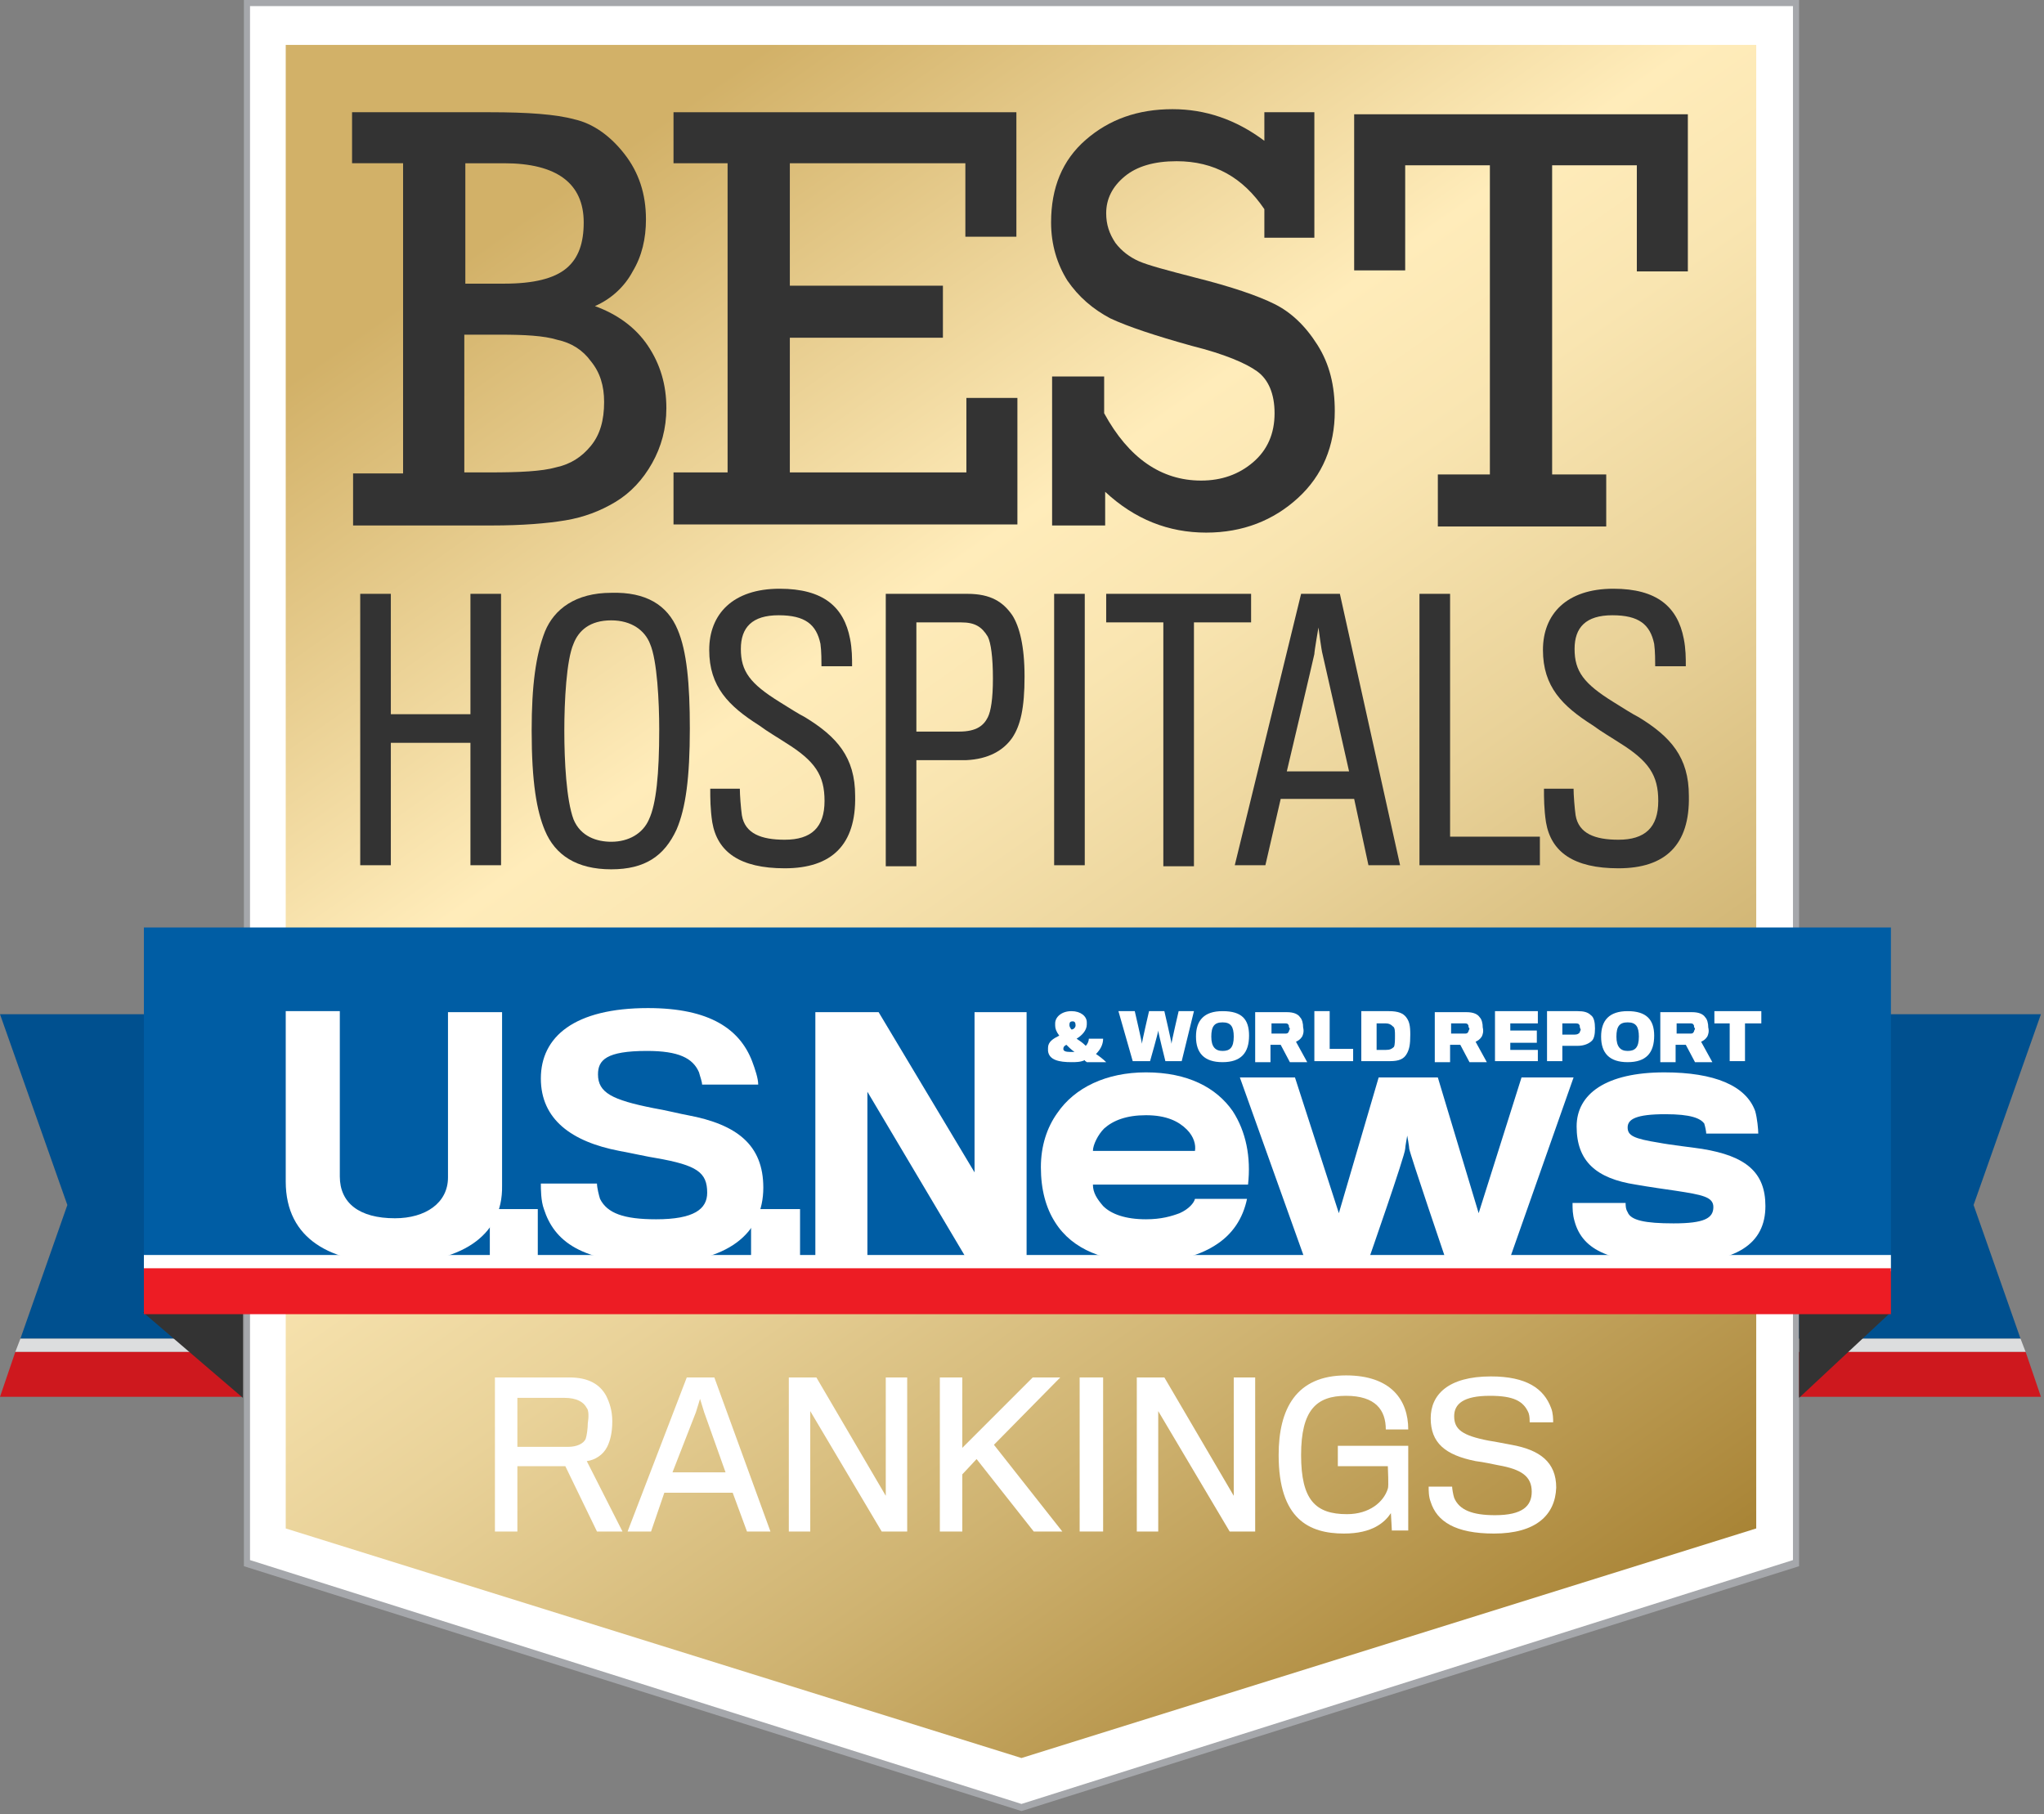 <?xml version="1.0" encoding="utf-8"?>
<!-- Generator: Adobe Illustrator 25.4.1, SVG Export Plug-In . SVG Version: 6.00 Build 0)  -->
<svg version="1.1" id="Layer_1" xmlns="http://www.w3.org/2000/svg" xmlns:xlink="http://www.w3.org/1999/xlink" x="0px" y="0px"
	 viewBox="0 0 200.3 177.8" style="enable-background:new 0 0 200.3 177.8;" xml:space="preserve">
<rect x="0" y="0" width="200.3" height="177.8" fill="#808080" stroke="none"/>
<style type="text/css">
	.st0{display:none;}
	.st1{fill:#FFFFFF;}
	.st2{fill:url(#SVGID_1_);}
	.st3{fill:#333333;}
	.st4{fill:#A5A7AB;}
	.st5{fill:#00508F;}
	.st6{fill:#DCDDDE;}
	.st7{fill:#CE181E;}
	.st8{fill:#005DA4;}
	.st9{fill:#ED1C24;}
</style>
<g class="st0">
</g>
<g>
	<polygon class="st1" points="24.2,0.3 24.2,25.8 24.2,153.2 100.1,177.2 176,153.2 176,25.8 176,0.3 	"/>
	<linearGradient id="SVGID_1_" gradientUnits="userSpaceOnUse" x1="42.212" y1="-5.525" x2="157.907" y2="159.704">
		<stop  offset="0.135" style="stop-color:#D2B168"/>
		<stop  offset="0.393" style="stop-color:#FFECBA"/>
		<stop  offset="0.476" style="stop-color:#F9E5B1"/>
		<stop  offset="0.612" style="stop-color:#E9D299"/>
		<stop  offset="0.783" style="stop-color:#CFB371"/>
		<stop  offset="0.981" style="stop-color:#AC883B"/>
		<stop  offset="1" style="stop-color:#A88435"/>
	</linearGradient>
	<polygon class="st2" points="28,4.4 28,37.1 28,149.8 100.1,172.3 172.1,149.8 172.1,121 172.1,37.1 172.1,4.4 	"/>
	<g>
		<path class="st3" d="M39.5,46.3V16h-5V11H48c3.7,0,6.5,0.2,8.3,0.7c1.8,0.4,3.5,1.6,4.9,3.4c1.4,1.8,2.1,3.9,2.1,6.4
			c0,1.9-0.4,3.6-1.3,5.1c-0.8,1.5-2.1,2.7-3.7,3.4c2.2,0.8,4,2.1,5.2,3.9s1.8,3.8,1.8,6.1c0,2-0.5,3.8-1.4,5.4
			c-0.9,1.6-2.1,2.9-3.6,3.8c-1.5,0.9-3.1,1.5-4.9,1.8c-1.8,0.3-4.2,0.5-7.2,0.5H34.6v-5.1H39.5z M45.6,27.8h3.8
			c2.9,0,4.9-0.5,6.1-1.5c1.2-1,1.7-2.5,1.7-4.5c0-3.8-2.6-5.8-7.8-5.8h-3.8V27.8z M45.6,46.3h2.3c3,0,5.2-0.1,6.6-0.5
			c1.4-0.3,2.5-1,3.4-2.1c0.9-1.1,1.3-2.5,1.3-4.3c0-1.6-0.4-2.9-1.3-4c-0.8-1.1-1.9-1.8-3.3-2.1c-1.3-0.4-3.2-0.5-5.6-0.5h-3.5
			V46.3z"/>
		<path class="st3" d="M71.3,46.3V16H66V11h33.6v12.2h-5V16H77.4v12h15v5.1h-15v13.2h17.3V39h5v12.4H66v-5.1H71.3z"/>
		<path class="st3" d="M103.1,51.6V36.9h5.1v3.6c2.4,4.4,5.6,6.6,9.5,6.6c2,0,3.7-0.6,5.1-1.8c1.4-1.2,2.1-2.8,2.1-4.8
			c0-1.9-0.6-3.3-1.7-4.1c-1.1-0.8-3.2-1.7-6.4-2.5c-3.6-1-6.3-1.9-8-2.7c-1.7-0.9-3.1-2.1-4.2-3.7c-1-1.6-1.6-3.5-1.6-5.7
			c0-3.4,1.1-6.1,3.4-8.1c2.3-2,5.1-3,8.5-3c3.2,0,6.2,1,9,3.1V11h4.9v12.3h-4.9v-2.8c-2.1-3.1-4.9-4.7-8.6-4.7
			c-2.2,0-3.9,0.5-5.1,1.5c-1.2,1-1.8,2.2-1.8,3.6c0,1.1,0.3,2,0.9,2.9c0.6,0.8,1.4,1.4,2.3,1.8c0.9,0.4,2.8,0.9,5.5,1.6
			c3.6,0.9,6.2,1.8,7.8,2.6c1.6,0.8,3,2.1,4.2,4c1.2,1.9,1.7,4,1.7,6.5c0,3.4-1.2,6.3-3.6,8.5c-2.4,2.2-5.4,3.4-9,3.4
			c-3.7,0-7-1.3-9.9-4v3.3H103.1z"/>
		<path class="st3" d="M146,46.5V16.2h-8.3v10.3h-5V11.2h32.7v15.4h-5V16.2h-8.3v30.3h5.3v5.1h-16.5v-5.1H146z"/>
	</g>
	<g>
		<path class="st1" d="M59.5,141.8c-0.4,0.8-1.2,1.3-2,1.4l3.5,6.9h-2.5l-3.1-6.4h-4.7v6.4h-2.2V135h7.3c1.9,0,3,0.7,3.6,1.8
			c0.3,0.6,0.6,1.4,0.6,2.5C60,140.4,59.8,141.2,59.5,141.8z M57.5,138c-0.3-0.6-1-1-2.2-1h-4.6c0,0,0,4.7,0,4.8h5
			c0.8,0,1.5-0.3,1.7-0.8c0.1-0.3,0.2-1,0.2-1.5C57.7,138.9,57.7,138.2,57.5,138z"/>
		<path class="st1" d="M63.8,150.1h-2.3l5.8-15.1H70l5.5,15.1h-2.3l-1.4-3.8h-6.7L63.8,150.1z M69,138.4l-0.4-1.3l-0.4,1.3l-2.3,5.9
			h5.2L69,138.4z"/>
		<path class="st1" d="M86.4,150.1l-7-11.8v11.8h-2.1V135h2.7l6.8,11.6V135h2.1v15.1H86.4z"/>
		<path class="st1" d="M101.3,150.1l-5.6-7.1l-1.4,1.5v5.6h-2.2V135h2.2v6.9l6.9-6.9h2.7l-6.5,6.6l6.7,8.5H101.3z"/>
		<path class="st1" d="M105.8,150.1V135h2.3v15.1H105.8z"/>
		<path class="st1" d="M120.5,150.1l-7-11.8v11.8h-2.1V135h2.7l6.8,11.6V135h2.1v15.1H120.5z"/>
		<path class="st1" d="M136.4,150.1l-0.1-1.8c-0.6,0.9-1.8,2-4.6,2c-3.4,0-6.4-1.4-6.4-7.7c0-4.5,1.7-7.8,6.6-7.8
			c4.4,0,6.1,2.4,6.1,5.3h-2.2c0-1.9-1-3.3-3.9-3.3c-2.9,0-4.4,1.4-4.4,5.8c0,4.4,1.4,5.8,4.5,5.8c2.2,0,3.6-1.2,4-2.5
			c0.1-0.2,0-2,0-2.2h-4.9v-2h6.9c0,0,0,3.4,0,4.3c0,1.9,0,4,0,4H136.4z"/>
		<path class="st1" d="M146.4,150.3c-3.8,0-5.6-1.2-6.2-3.1c-0.2-0.5-0.2-1.1-0.2-1.5h2.3c0,0.2,0.1,0.8,0.2,1.1
			c0.5,1.2,1.8,1.7,4,1.7c2.7,0,3.6-0.9,3.6-2.3c0-1.5-1-2.2-3.3-2.6c-0.5-0.1-1.4-0.3-2.2-0.4c-3-0.6-4.4-1.8-4.4-4.2
			c0-2.3,1.7-4.1,5.9-4.1c3.5,0,5.2,1.2,5.9,3.1c0.2,0.5,0.2,1.1,0.2,1.4h-2.3c0-0.2,0-0.6-0.1-0.9c-0.5-1.2-1.5-1.7-3.8-1.7
			c-2.6,0-3.5,0.8-3.5,2c0,1.3,0.8,1.9,3.4,2.4c0.7,0.1,1.6,0.3,2.2,0.4c2.8,0.5,4.4,1.7,4.4,4.2
			C152.4,148.5,150.5,150.3,146.4,150.3z"/>
	</g>
	<g>
		<path class="st3" d="M46.1,84.8v-12h-7.8v12h-3V58.2h3V70h7.8V58.2h3v26.6H46.1z"/>
		<path class="st3" d="M66.4,61.7c0.9,2.1,1.2,5.3,1.2,9.7c0,4.8-0.4,7.8-1.3,9.9c-1.2,2.6-3.1,3.9-6.4,3.9c-3.4,0-5.5-1.4-6.5-3.8
			c-0.8-1.9-1.3-4.7-1.3-9.8c0-4.4,0.4-7.4,1.3-9.7c0.9-2.2,3-3.8,6.5-3.8C63.3,58,65.4,59.3,66.4,61.7z M63.6,80.3
			c0.7-1.5,1-4.4,1-8.8c0-2.7-0.2-6.8-0.9-8.4c-0.5-1.3-1.8-2.3-3.8-2.3c-2.1,0-3.2,1-3.7,2.3c-0.7,1.6-0.9,5.7-0.9,8.5
			c0,3,0.2,6.8,0.9,8.7c0.7,1.7,2.3,2.2,3.7,2.2C61.6,82.5,63,81.7,63.6,80.3z"/>
		<path class="st3" d="M76.9,85.1c-4.4,0-6.6-1.6-7.1-4.5c-0.2-1.3-0.2-2.4-0.2-3.3h2.9c0,0.6,0.1,1.9,0.2,2.6
			c0.3,1.8,1.9,2.4,4.2,2.4c2.6,0,3.9-1.2,3.9-3.8c0-2.5-0.9-3.9-3.8-5.7c-0.6-0.4-1.8-1.1-2.6-1.7c-3-1.9-4.9-3.8-4.9-7.4
			c0-3.5,2.3-6,6.9-6c4.3,0,6.3,1.8,6.9,4.9c0.2,1,0.2,1.9,0.2,2.7h-3c0-0.4,0-1.5-0.1-2.2c-0.4-1.9-1.5-2.8-4.1-2.8
			c-2.6,0-3.7,1.2-3.7,3.3c0,2.2,0.9,3.4,3.8,5.2c0.8,0.5,1.9,1.2,2.5,1.5c3.1,1.9,4.9,3.9,4.9,7.7C83.9,82.8,81.5,85.1,76.9,85.1z"
			/>
		<path class="st3" d="M99.2,72.3c-0.9,1.3-2.4,2.1-4.5,2.2c-0.6,0-4.9,0-4.9,0v10.4h-3V58.2h8c2.3,0,3.5,0.8,4.4,2.1
			c0.7,1.1,1.2,3,1.2,6C100.4,69.4,100,71.1,99.2,72.3z M96.8,62.4c-0.6-1-1.3-1.4-2.6-1.4h-4.4v10.7c0,0,3.8,0,4.2,0
			c1.7,0,2.4-0.6,2.8-1.4c0.3-0.6,0.5-1.8,0.5-3.8C97.3,64.4,97.1,63,96.8,62.4z"/>
		<path class="st3" d="M103.3,84.8V58.2h3v26.6H103.3z"/>
		<path class="st3" d="M117,61v23.9h-3V61h-5.6v-2.8h14.2V61H117z"/>
		<path class="st3" d="M124,84.8h-3l6.5-26.6h3.8l5.9,26.6h-3.1l-1.4-6.5h-7.2L124,84.8z M129.6,64.1c-0.1-0.3-0.4-2.6-0.4-2.6
			s-0.4,2.3-0.4,2.6c-0.1,0.5-2.7,11.5-2.7,11.5h6.1C132.2,75.6,129.7,64.5,129.6,64.1z"/>
		<path class="st3" d="M139.1,84.8V58.2h3V82h8.8v2.8H139.1z"/>
		<path class="st3" d="M158.6,85.1c-4.4,0-6.6-1.6-7.1-4.5c-0.2-1.3-0.2-2.4-0.2-3.3h2.9c0,0.6,0.1,1.9,0.2,2.6
			c0.3,1.8,1.9,2.4,4.2,2.4c2.6,0,3.9-1.2,3.9-3.8c0-2.5-0.9-3.9-3.8-5.7c-0.6-0.4-1.8-1.1-2.6-1.7c-3-1.9-4.9-3.8-4.9-7.4
			c0-3.5,2.3-6,6.9-6c4.3,0,6.3,1.8,6.9,4.9c0.2,1,0.2,1.9,0.2,2.7h-3c0-0.4,0-1.5-0.1-2.2c-0.4-1.9-1.5-2.8-4.1-2.8
			c-2.6,0-3.7,1.2-3.7,3.3c0,2.2,0.9,3.4,3.8,5.2c0.8,0.5,1.9,1.2,2.5,1.5c3.1,1.9,4.9,3.9,4.9,7.7
			C165.6,82.8,163.2,85.1,158.6,85.1z"/>
	</g>
	<path class="st4" d="M23.9,0v16.3v137.2l76.2,24l76.2-24V16.3V0H23.9z M175.7,152.9l-75.6,23.9l-75.6-23.9V16.3V0.6h151.2v15.7
		V152.9z"/>
	<g>
		<g>
			<polygon class="st5" points="0,99.4 23.7,99.4 23.7,131.2 2,131.2 6.6,118.1 			"/>
			<polygon class="st6" points="23.7,132.5 1.5,132.5 2,131.2 23.7,131.2 			"/>
			<polygon class="st7" points="23.7,136.9 0,136.9 1.5,132.5 23.7,132.5 			"/>
		</g>
		<g>
			<polygon class="st5" points="200,99.4 176.3,99.4 176.3,131.2 198,131.2 193.4,118.1 			"/>
			<polygon class="st6" points="176.3,132.5 198.5,132.5 198,131.2 176.3,131.2 			"/>
			<polygon class="st7" points="176.3,136.9 200,136.9 198.5,132.5 176.3,132.5 			"/>
		</g>
		<polygon class="st3" points="23.8,128.7 23.8,137 14,128.6 		"/>
		<polygon class="st3" points="176.3,128.7 176.3,137 185.3,128.6 		"/>
		<rect x="14.1" y="90.9" class="st8" width="171.2" height="33.4"/>
		<g id="U.S.News_1_">
			<path class="st1" d="M38.6,123.8c-6.1,0-10.6-2.3-10.6-8c0-0.6,0-16.7,0-16.7h5.3c0,0,0,15.7,0,16.2c0,2.6,1.9,4.1,5.4,4.1
				c3,0,5.2-1.5,5.2-4c0-0.5,0-16.2,0-16.2h5.3c0,0,0,16.5,0,17C49.3,121.3,44.9,123.8,38.6,123.8z"/>
			<path class="st1" d="M48,123.5v-5h4.7v5H48z"/>
			<path class="st1" d="M64.3,123.8c-7.4,0-10-2.2-11-5.3c-0.3-0.8-0.3-2-0.3-2.5h5.5c0,0.4,0.2,1.2,0.3,1.5c0.7,1.4,2.3,2,5.5,2
				c3.7,0,5-1,5-2.6c0-2-1-2.7-5-3.4c-0.7-0.1-2.5-0.5-3.6-0.7c-4.7-0.9-7.7-3.1-7.7-7.1c0-4.1,3.3-6.9,10.5-6.9
				c6.1,0,9,2.1,10.2,5.2c0.3,0.8,0.6,1.7,0.6,2.3h-5.5c0-0.3-0.2-0.8-0.3-1.2c-0.6-1.4-2-2.1-5.1-2.1c-4,0-4.8,0.9-4.8,2.3
				c0,1.8,1.4,2.5,5.4,3.3c1.2,0.2,2.8,0.6,3.4,0.7c4.8,0.9,7.4,2.9,7.4,7.1C74.8,120.9,71.3,123.8,64.3,123.8z"/>
			<path class="st1" d="M73.6,123.5v-5h4.8v5H73.6z"/>
			<path class="st1" d="M94.8,123.5L85,107v16.5h-5.1V99.2h6.2l9.4,15.7V99.2h5.1v24.3H94.8z"/>
			<path class="st1" d="M119,122.1c-1.6,1-3.8,1.6-6.7,1.6c-4,0-7.2-1.2-8.9-3.9c-0.9-1.4-1.4-3.2-1.4-5.4c0-2.1,0.6-3.9,1.6-5.3
				c1.7-2.5,4.8-4,8.7-4c4.1,0,6.9,1.5,8.5,3.8c1.3,2,1.8,4.5,1.5,7.2h-15.2c0,0.8,0.4,1.4,1,2.1c0.8,0.8,2.2,1.3,4.2,1.3
				c1.5,0,2.5-0.3,3.3-0.6c0.9-0.4,1.4-1,1.5-1.4h5.1C121.8,119.4,120.8,121,119,122.1z M116.3,110.7c-0.8-0.8-2-1.4-4-1.4
				c-1.9,0-3.2,0.5-4.1,1.3c-0.6,0.6-1.1,1.6-1.1,2.2h10C117.2,112.2,117,111.4,116.3,110.7z"/>
			<path class="st1" d="M147.9,123.5h-6.2c0,0-3.5-10.3-3.6-10.9c0-0.2-0.2-1.3-0.2-1.3s-0.2,1.1-0.2,1.3c0,0.6-3.6,10.9-3.6,10.9
				h-6.2l-6.4-17.9h5.4l4.3,13.3l3.9-13.3h5.8l4,13.3l4.2-13.3h5.1L147.9,123.5z"/>
			<path class="st1" d="M164,123.8c-6.1,0-8.9-1.2-9.7-4.1c-0.2-0.7-0.2-1.2-0.2-1.8h5.2c0,0.2,0,0.6,0.2,0.9
				c0.3,0.8,1.7,1.1,4.5,1.1c3,0,3.9-0.5,3.9-1.6c0-1-1.1-1.2-3.7-1.6c-0.7-0.1-2.8-0.4-3.9-0.6c-3.9-0.6-5.8-2.3-5.8-5.7
				c0-3.2,2.9-5.3,8.6-5.3c4.9,0,8,1.3,8.9,3.8c0.2,0.7,0.3,1.8,0.3,2.2h-5.1c0-0.2-0.1-0.7-0.2-1c-0.4-0.5-1.3-0.9-3.8-0.9
				c-2.9,0-3.7,0.5-3.7,1.3c0,0.8,0.6,1.1,3.1,1.5c1,0.2,3.6,0.5,4.2,0.6c4.3,0.7,6.2,2.3,6.2,5.6C173,121.9,170.2,123.8,164,123.8z
				"/>
		</g>
		<g id="_x26__World_Report_1_">
			<path class="st1" d="M106.4,102.5c0.2-0.2,0.3-0.5,0.3-0.7h1.4c0,0.6-0.3,1.1-0.7,1.5c0.3,0.2,0.7,0.5,1,0.8h-1.9
				c-0.1-0.1-0.2-0.1-0.2-0.2c-0.4,0.2-0.9,0.2-1.3,0.2c-1.2,0-2.2-0.2-2.3-1.1c0-0.1,0-0.2,0-0.3c0-0.6,0.5-0.9,1.1-1.2
				c-0.3-0.4-0.4-0.7-0.4-1c0-0.1,0-0.2,0-0.2c0-0.6,0.6-1.2,1.6-1.2c0.9,0,1.5,0.5,1.5,1.1c0,0,0,0.2,0,0.2c0,0.6-0.5,1.1-1,1.4
				C105.8,102,106.1,102.2,106.4,102.5z M104.2,102.8c0,0.2,0.2,0.3,0.7,0.3c0.1,0,0.3,0,0.4,0c-0.3-0.2-0.6-0.5-0.8-0.7
				C104.3,102.5,104.2,102.6,104.2,102.8z M105.4,100.5C105.4,100.5,105.4,100.5,105.4,100.5c0-0.3-0.1-0.4-0.3-0.4
				c-0.2,0-0.3,0.1-0.3,0.3c0,0,0,0.1,0,0.1c0,0.1,0.1,0.3,0.2,0.4C105.2,100.9,105.4,100.7,105.4,100.5z"/>
			<path class="st1" d="M115.8,104h-1.6c0,0-0.7-2.8-0.7-3c0,0.2-0.8,3-0.8,3H111l-1.4-4.9h1.6c0,0,0.7,3,0.7,3.2
				c0-0.2,0.7-3.2,0.7-3.2h1.5c0,0,0.7,3,0.7,3.2c0-0.2,0.7-3.2,0.7-3.2h1.5L115.8,104z"/>
			<path class="st1" d="M122.4,101.5c0,1.7-0.8,2.6-2.6,2.6c-1.8,0-2.6-0.9-2.6-2.5c0-1.6,0.8-2.5,2.6-2.5
				C121.7,99.1,122.4,99.9,122.4,101.5z M120.9,101.6c0-1-0.3-1.4-1.1-1.4c-0.8,0-1.1,0.4-1.1,1.4c0,1,0.4,1.4,1.1,1.4
				C120.5,103,120.9,102.7,120.9,101.6z"/>
			<path class="st1" d="M127.6,101.6c-0.2,0.3-0.4,0.4-0.6,0.5l1.1,2h-1.7l-0.9-1.7h-1v1.7h-1.5v-4.9h3.1c0.7,0,1.1,0.2,1.3,0.5
				c0.2,0.2,0.3,0.6,0.3,1C127.8,101.1,127.7,101.4,127.6,101.6z M126.3,100.5c-0.1-0.2-0.2-0.2-0.4-0.2h-1.3v1h1.3
				c0.2,0,0.3,0,0.4-0.2c0-0.1,0.1-0.2,0.1-0.3C126.3,100.7,126.3,100.6,126.3,100.5z"/>
			<path class="st1" d="M128.8,104v-4.9h1.5v3.7h2.3v1.2H128.8z"/>
			<path class="st1" d="M136.2,104h-2.8v-4.9h2.7c0.9,0,1.4,0.2,1.7,0.6c0.3,0.4,0.4,0.8,0.4,1.7c0,1-0.1,1.4-0.3,1.8
				C137.6,103.8,137.1,104,136.2,104z M136.7,101.5c0-0.4,0-0.8-0.2-0.9c-0.2-0.2-0.4-0.3-0.7-0.3h-0.9v2.6h0.9
				c0.4,0,0.6-0.1,0.8-0.3C136.7,102.4,136.7,101.9,136.7,101.5z"/>
			<path class="st1" d="M145.2,101.6c-0.2,0.3-0.4,0.4-0.6,0.5l1.1,2H144l-0.9-1.7h-1v1.7h-1.5v-4.9h3.1c0.7,0,1.1,0.2,1.3,0.5
				c0.2,0.2,0.3,0.6,0.3,1C145.4,101.1,145.3,101.4,145.2,101.6z M143.9,100.5c-0.1-0.2-0.2-0.2-0.4-0.2h-1.3v1h1.3
				c0.2,0,0.3,0,0.4-0.2c0-0.1,0.1-0.2,0.1-0.3C143.9,100.7,143.9,100.6,143.9,100.5z"/>
			<path class="st1" d="M146.5,104v-4.9h4.2v1.2H148v0.7h2.6v1.2H148v0.7h2.7v1.1H146.5z"/>
			<path class="st1" d="M156,102c-0.3,0.3-0.8,0.5-1.4,0.5c-0.2,0-1.5,0-1.5,0v1.5h-1.5v-4.9h3c0.6,0,1,0.1,1.3,0.4
				c0.3,0.2,0.4,0.7,0.4,1.3C156.3,101.4,156.2,101.8,156,102z M154.8,100.5c-0.1-0.2-0.2-0.2-0.5-0.2h-1.2v1.1c0,0,1.2,0,1.2,0
				c0.3,0,0.4-0.1,0.5-0.2c0-0.1,0.1-0.2,0.1-0.3C154.8,100.7,154.8,100.6,154.8,100.5z"/>
			<path class="st1" d="M162.1,101.5c0,1.7-0.8,2.6-2.6,2.6c-1.8,0-2.6-0.9-2.6-2.5c0-1.6,0.8-2.5,2.6-2.5
				C161.3,99.1,162.1,99.9,162.1,101.5z M160.6,101.6c0-1-0.3-1.4-1.1-1.4c-0.8,0-1.1,0.4-1.1,1.4c0,1,0.4,1.4,1.1,1.4
				C160.2,103,160.6,102.7,160.6,101.6z"/>
			<path class="st1" d="M167.3,101.6c-0.2,0.3-0.4,0.4-0.6,0.5l1.1,2h-1.7l-0.9-1.7h-1v1.7h-1.5v-4.9h3.1c0.7,0,1.1,0.2,1.3,0.5
				c0.2,0.2,0.3,0.6,0.3,1C167.5,101.1,167.4,101.4,167.3,101.6z M166,100.5c-0.1-0.2-0.2-0.2-0.4-0.2h-1.3v1h1.3
				c0.2,0,0.3,0,0.4-0.2c0-0.1,0.1-0.2,0.1-0.3C166,100.7,166,100.6,166,100.5z"/>
			<path class="st1" d="M171,100.3v3.7h-1.5v-3.7h-1.5v-1.2h4.6v1.2H171z"/>
		</g>
		<rect x="14.1" y="123" class="st1" width="171.2" height="1.6"/>
		<rect x="14.1" y="124.3" class="st9" width="171.2" height="4.5"/>
	</g>
</g>
</svg>
